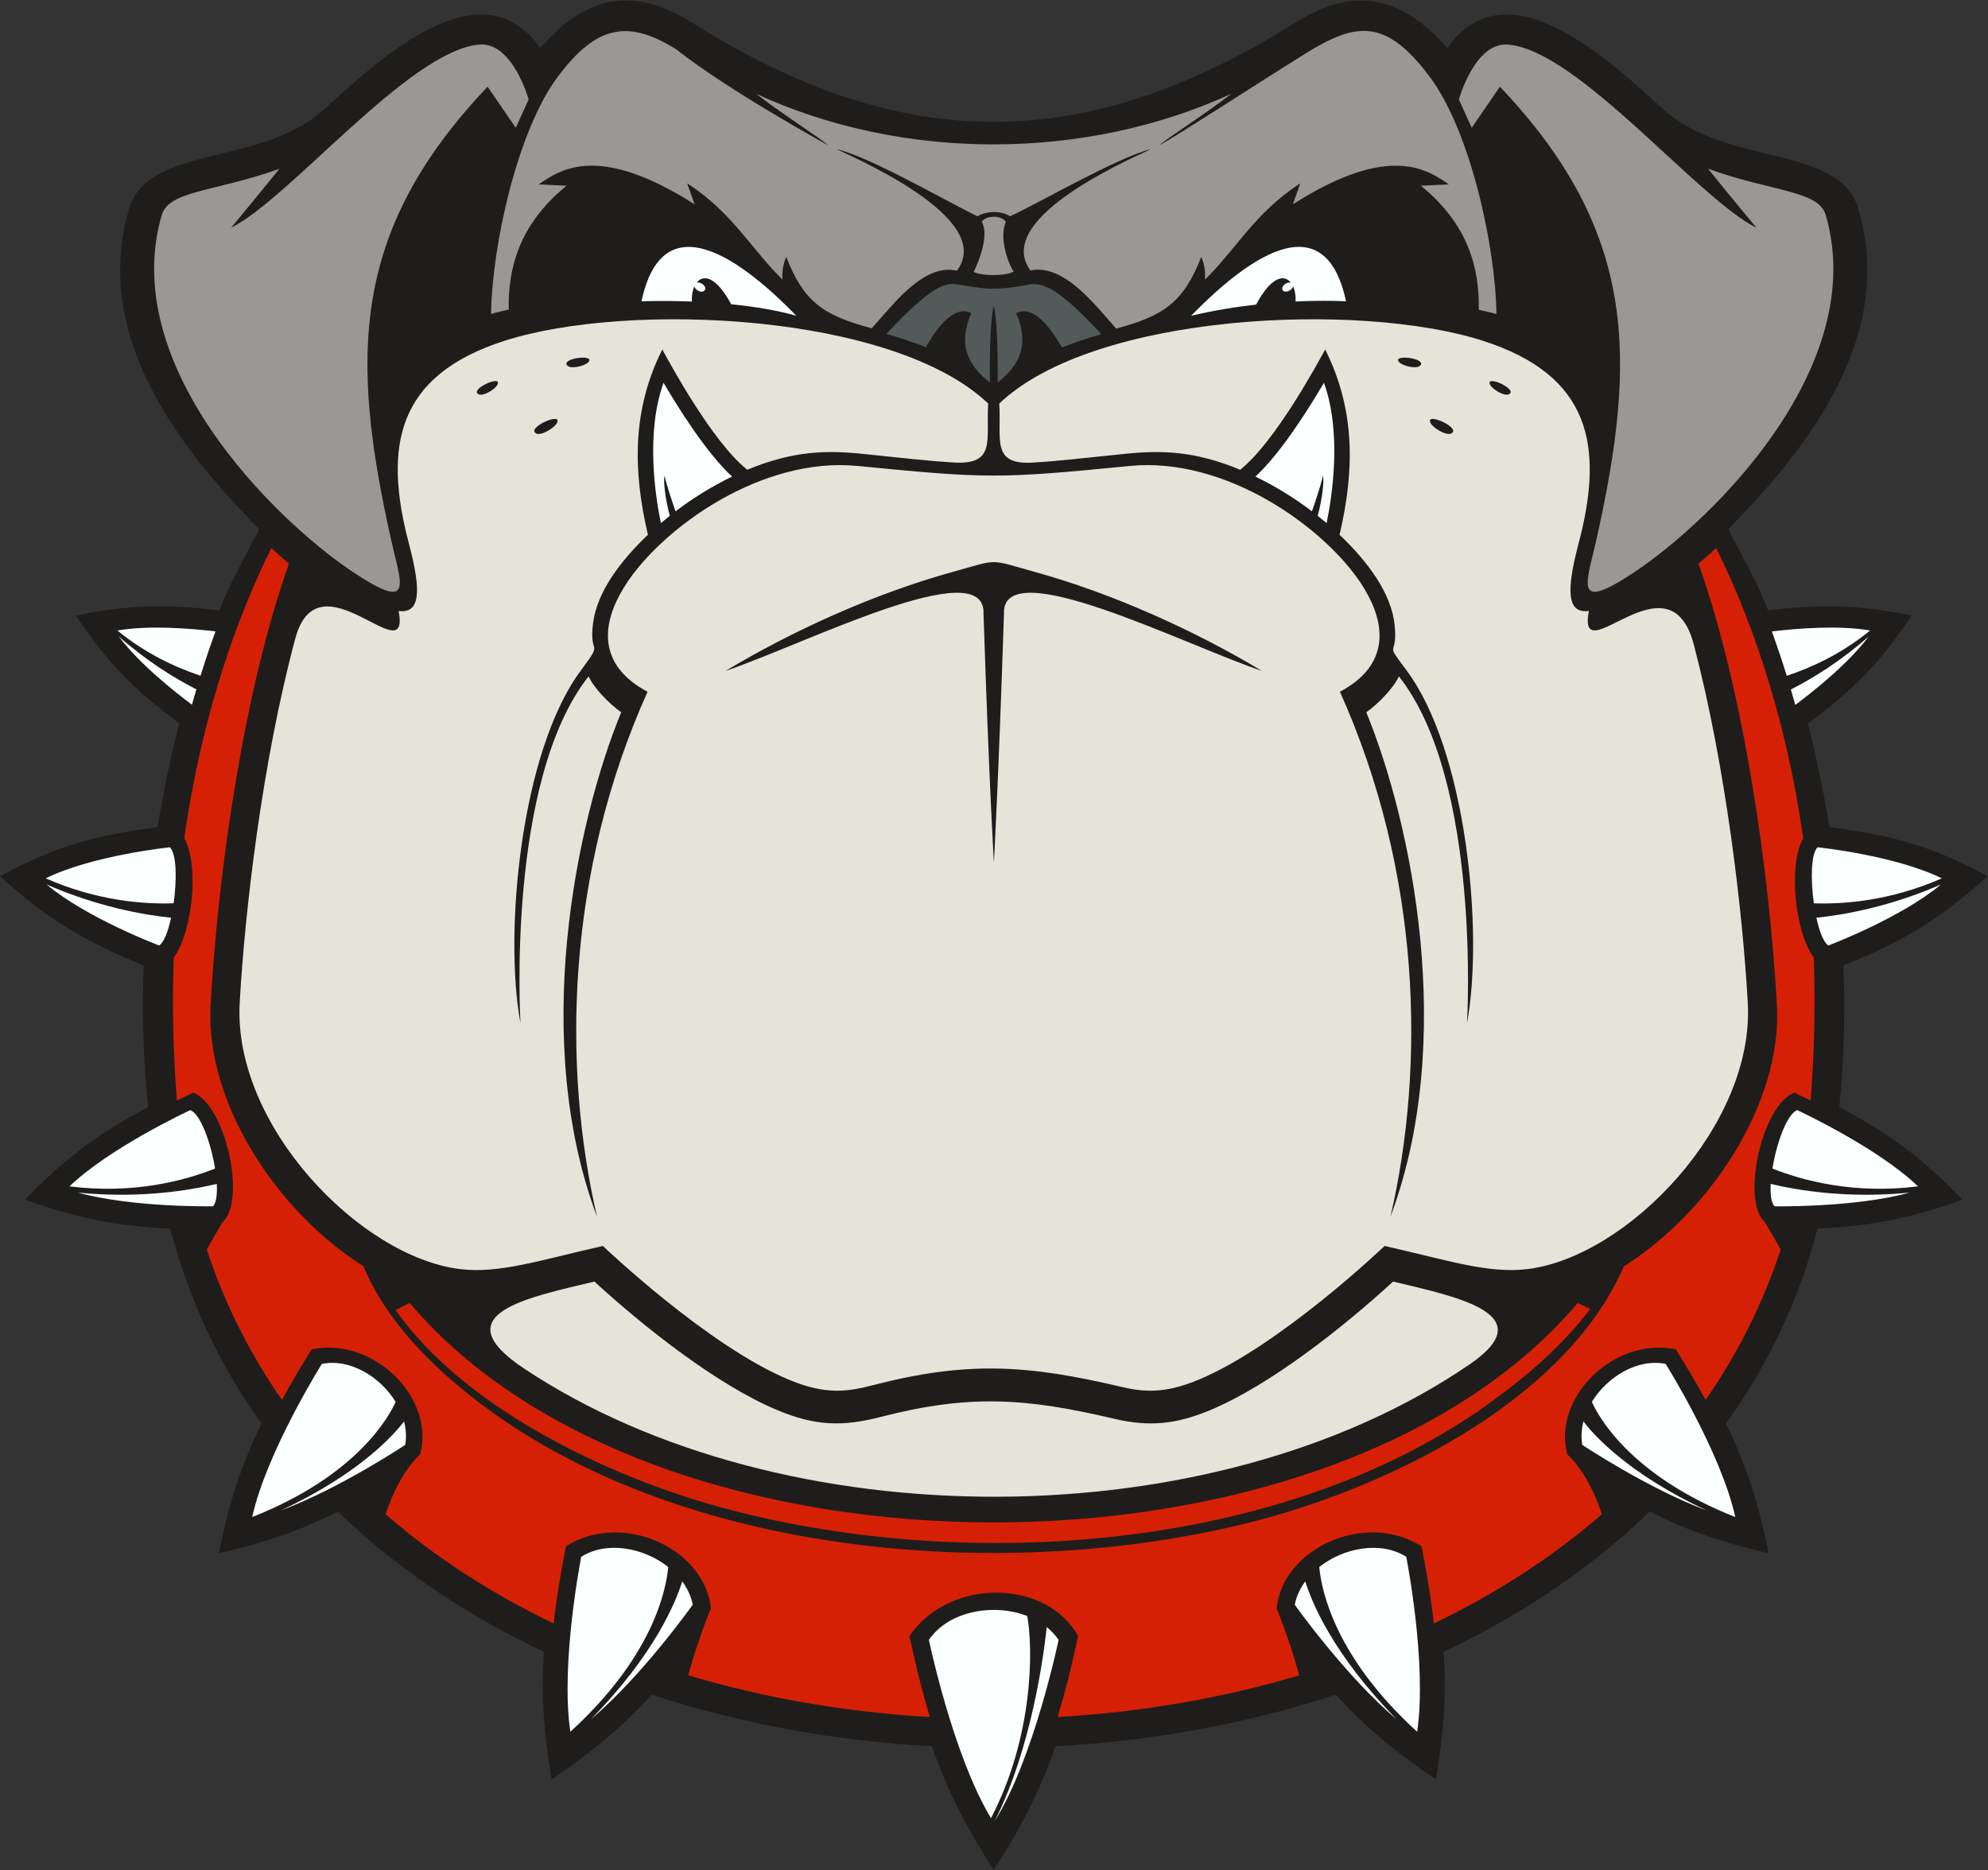 <?xml version="1.0" encoding="UTF-8" standalone="no"?>
<svg
   xmlns:dc="http://purl.org/dc/elements/1.1/"
   xmlns:cc="http://creativecommons.org/ns#"
   xmlns:rdf="http://www.w3.org/1999/02/22-rdf-syntax-ns#"
   xmlns:svg="http://www.w3.org/2000/svg"
   xmlns="http://www.w3.org/2000/svg"
   viewBox="0 0 716.4 674"
   height="674"
   width="716.4"
   xml:space="preserve"
   id="svg2"
   version="1.1"><rect x="0" y="0" width="716.4" height="674" fill="#333333" stroke="none"/><defs
     id="defs6" /><g
     transform="matrix(1.333,0,0,-1.333,0,674)"
     id="g10"><g
       transform="scale(0.1)"
       id="g12"><path
         id="path14"
         style="fill:#1e1d1c;fill-opacity:1;fill-rule:evenodd;stroke:none"
         d="m 348.746,4491.11 c 51.16,175.14 354.848,113.25 527.137,269.31 146.287,132.51 423.547,395.34 584.477,165.82 121.71,139.44 247.53,171.46 412.94,67.37 568.86,-357.97 1063.05,-354.61 1631.04,2.93 162.24,102.13 290.04,64.94 408.26,-70.32 160.95,229.54 438.14,-33.24 584.49,-165.8 172.29,-156.06 475.98,-94.17 527.15,-269.31 99.16,-339.44 -128.67,-638.93 -352.13,-865.8 37.77,-74.02 77.79,-141.46 107.89,-219.53 142.89,17.69 247.13,15 388.07,-13.75 -84.28,-126.43 -158.13,-201.42 -280.78,-292.1 23.8,-92.39 43.24,-185.97 58.47,-280.16 168.54,-21.7 276.95,-50.75 427.21,-132.45 -125.92,-115.25 -231.45,-178.02 -389.47,-241.82 5,-127.49 1.89,-255.68 -11.08,-382.63 138.58,-73.95 223.99,-137.16 332.58,-250.29 -139.02,-49.99 -242.71,-71.14 -391.21,-78.22 -51.23,-193.74 -131.93,-365.83 -247.74,-527.09 59.38,-122.56 88.19,-218.723 115.36,-350.864 -121.02,28.516 -209.03,56.778 -321.84,112.512 C 4297.03,812.07 4106.66,686.387 3902.75,589.934 3910.57,463.078 3902.15,369.102 3881.88,245.129 3775.06,317.617 3699.61,378.32 3610.92,474.121 3366.78,393.887 3110.12,348.41 2853.65,334.648 2807.64,205.508 2759.55,114.406 2686.49,0 c -73.02,114.348 -121.61,205.52 -167.31,334.66 -256.42,13.75 -513.03,59.246 -757.11,139.461 -88.71,-95.82 -164.13,-156.484 -270.96,-228.992 -20.29,123.945 -28.69,218.008 -20.88,344.824 -203.91,96.453 -394.27,222.117 -556.816,378.965 -112.816,-55.734 -200.812,-83.996 -321.832,-112.5 27.152,132.137 55.973,228.302 115.352,350.862 -116.079,161.61 -195.055,332.74 -246.668,527.03 -148.922,7.01 -252.864,28.13 -392.286,78.27 108.624,113.17 194.071,176.38 332.7,250.35 -13.407,127.03 -16.91,255.3 -12.117,382.94 C 230.828,2509.64 125.703,2572.3 0,2687.32 c 149.77,81.43 257.926,110.56 425.938,132.28 15.296,94.46 34.914,188.3 58.968,280.93 -122.316,90.52 -195.918,165.38 -279.988,291.5 140.805,28.72 244.98,31.44 387.773,13.8 30.223,77.94 70.43,145.51 108.176,219.48 -223.445,226.88 -451.297,526.35 -352.121,865.8 v 0" /><path
         id="path16"
         style="fill:#fcffff;fill-opacity:1;fill-rule:evenodd;stroke:none"
         d="m 518.891,3150.8 c -48.422,36.21 -143.223,111.58 -197.914,184.79 74.625,-65.94 148.703,-111.96 209.914,-143.25 -4.09,-13.77 -8.094,-27.61 -12,-41.54 z m -201.504,200.66 c 83.965,14.85 197.316,5.65 265.168,-2.4 -14.242,-39.14 -27.746,-79.14 -40.461,-119.89 -68.328,22.78 -149.086,60.37 -224.707,122.29 z M 430.02,2499.88 c 0,0 -194.278,73.21 -304.118,164.83 137.532,-59.8 259.621,-81.87 336.641,-89.87 -8.129,-37.48 -19.613,-67.5 -32.523,-74.96 z m -306.45,181.46 c 126.219,62.4 335.688,84.03 335.688,84.03 18.203,-17.62 19.101,-87.57 10.168,-151.48 -82.043,-2.86 -207.531,6.79 -345.856,67.45 z m 452.325,-886.7 c 0,0 -217.165,-3.83 -365.012,36.97 164.586,-16.26 298.453,5.28 375.148,23.57 1.52,-28.31 -1.301,-51.06 -10.136,-60.54 z m -388.047,53.91 c 110.961,106.39 326.562,206.09 326.562,206.09 27.969,-10.72 55.871,-89.2 66.985,-157.95 -80.59,-32.13 -219.75,-70.21 -393.547,-48.14 z m 907.602,-698.98 c 0,0 -176.68,-118.07 -337.259,-177.675 219.895,101.965 312.609,212.375 334.079,241.155 5.41,-20.88 6.82,-42.37 3.18,-63.48 z M 681.82,954.426 c 38.528,175.374 188.282,414.084 188.282,414.084 75.41,15.26 157.598,-34.24 199.458,-102.72 C 1053.89,1230.4 968.395,1067.41 681.82,954.426 Z M 1872.77,717.363 c 0,0 -136.55,-192.539 -275.47,-309.902 172.78,175.852 230.07,318.105 247.01,373.019 13.94,-18.964 23.96,-40.214 28.46,-63.117 z M 1541.84,373.801 c -27.44,185.476 29.52,473.183 29.52,473.183 68.66,43.485 168.8,24.891 235.14,-27.707 -5.79,-63.515 -42.47,-242.851 -264.66,-445.476 z m 1320,248.562 c 0,0 -66.33,-319.863 -172.7,-489.949 99.98,198.172 132.87,451.484 140.55,524.461 12.32,-9.922 23.18,-21.414 32.15,-34.512 z M 2679.05,140.207 c -103.56,171.863 -167.91,482.156 -167.91,482.156 53.51,78.223 174.99,99.707 265.89,64.492 16.25,-88.457 16.9,-326.003 -97.98,-546.648 z m 821.16,577.156 c 0,0 136.55,-192.527 275.45,-309.89 -172.77,175.84 -230.05,318.093 -246.99,373.007 -13.94,-18.964 -23.96,-40.214 -28.46,-63.117 z m 330.94,-343.562 c 27.42,185.469 -29.53,473.172 -29.53,473.172 -68.67,43.496 -168.79,24.894 -235.16,-27.696 5.81,-63.515 42.49,-242.851 264.69,-445.476 z m 446.39,775.769 c 0,0 176.7,-118.09 337.28,-177.695 -219.92,101.975 -312.65,212.395 -334.12,241.175 -5.41,-20.88 -6.81,-42.37 -3.16,-63.48 z m 413.61,-195.144 c -38.51,175.374 -188.28,414.084 -188.28,414.084 -75.41,15.27 -157.6,-34.24 -199.45,-102.72 15.66,-35.39 101.17,-198.38 387.73,-311.364 z m 105.94,840.214 c 0,0 217.19,-3.83 365.02,36.97 -164.59,-16.27 -298.46,5.28 -375.16,23.57 -1.52,-28.31 1.29,-51.06 10.14,-60.54 z m 388.05,53.91 c -110.98,106.39 -326.57,206.09 -326.57,206.09 -27.96,-10.72 -55.87,-89.2 -66.99,-157.95 80.59,-32.13 219.75,-70.21 393.56,-48.14 z m -242.19,651.33 c 0,0 194.28,73.2 304.12,164.83 -137.54,-59.8 -259.61,-81.87 -336.64,-89.87 8.12,-37.48 19.61,-67.5 32.52,-74.96 z m 306.46,181.46 c -126.21,62.41 -335.7,84.02 -335.7,84.02 -18.2,-17.61 -19.1,-87.56 -10.16,-151.47 82.04,-2.86 207.52,6.79 345.86,67.45 z m -396.03,468.93 c 48.18,36 143.65,111.74 198.61,185.3 -74.9,-66.16 -149.24,-112.29 -210.56,-143.57 4.06,-13.82 8.04,-27.73 11.95,-41.73 z m 202.21,201.19 c -84.13,14.88 -197.74,5.62 -265.57,-2.44 14.16,-39.16 27.6,-79.22 40.23,-120.06 68.46,22.76 149.5,60.4 225.34,122.5 v 0" /><path
         id="path18"
         style="fill:#d62005;fill-opacity:1;fill-rule:evenodd;stroke:none"
         d="m 733.59,3574.45 c -81.281,-163.81 -184.813,-428.41 -235.399,-784.59 41.372,-72.98 21.797,-255.29 -28.48,-322.62 -4.391,-120.93 -2.234,-249.74 8.437,-386.17 l 0.067,-0.55 c 14.527,7.19 29.265,14.36 44.234,21.54 88.235,-34.98 143.426,-291.75 79.871,-349.74 0,0 -17.945,-28.57 -43.261,-74.92 49.129,-148.36 117.761,-283.91 203.027,-406.21 24.445,44.84 51.328,89.96 80.656,136.82 169.568,34.33 334.588,-133.67 292.978,-284.65 0,0 -54.92,-43.98 -93.2,-161.505 134.74,-116.953 288.11,-215.332 454.16,-295.222 7.45,67.265 18.93,135.82 33.28,208.691 152.61,96.668 376.19,-5.742 391.86,-168.527 0,0 -32.21,-74.766 -61.29,-180.313 209.33,-62.449 430.19,-99.988 653.43,-112.754 -21.09,69.2 -38.76,141.368 -55.45,218.985 109.04,159.387 371.84,153.234 455.96,0 l -4.45,-20.703 c -14.82,-68.985 -31.35,-134.715 -50.92,-198.27 223.22,12.781 444.04,50.301 653.36,112.742 -29.02,105.274 -61.31,180.313 -61.31,180.313 15.67,162.785 239.26,265.207 391.88,168.527 14.33,-72.871 25.82,-141.426 33.26,-208.683 166.07,79.894 319.43,178.261 454.18,295.214 -38.3,117.555 -93.15,161.405 -93.2,161.505 -41.63,150.98 123.39,318.98 292.96,284.65 29.34,-46.86 56.22,-91.98 80.67,-136.81 85.25,122.29 153.89,257.84 203.03,406.21 -25.3,46.29 -43.23,74.85 -43.27,74.91 v 0 c -63.55,57.99 -8.37,314.76 79.87,349.74 14.96,-7.18 29.7,-14.35 44.24,-21.54 l 0.05,0.55 c 10.69,136.43 12.84,265.24 8.44,386.17 -50.27,67.34 -69.84,249.63 -28.47,322.62 -50.59,356.18 -154.13,620.78 -235.41,784.59 -15.84,-14.66 -31.76,-28.79 -47.68,-42.33 122.48,-343.18 192.11,-836.48 211.97,-1193.14 14.63,-262.28 -177.01,-557.19 -413.87,-706.9 -163.08,-375.47 -663.32,-605.95 -1015.05,-693.389 -647.56,-160.976 -1514.4,-97.234 -2068.78,317.159 -137.45,102.74 -261.38,228.43 -323.786,376.86 -236.403,149.9 -427.489,444.35 -412.887,706.27 19.883,356.65 89.508,849.97 211.976,1193.14 -15.906,13.54 -31.835,27.67 -47.683,42.33 z M 4265.18,1533.07 C 3596,742.102 1776.89,742.16 1107.8,1533.06 c -13.25,-5.93 -26.16,-12.38 -38.4,-18.96 193.51,-274.36 590.5,-453.14 868.15,-530.358 648.27,-180.273 1516.81,-131.066 2084.81,275.608 102.66,73.49 202.52,159.28 276.29,257.37 -10.76,5.67 -21.99,11.2 -33.47,16.35 v 0" /><path
         id="path20"
         style="fill:#999894;fill-opacity:1;fill-rule:evenodd;stroke:none"
         d="m 1327.47,4207.25 c 2.44,181.11 69.87,494.08 180.83,642.07 105.02,140.04 190.84,154.59 320.75,72.92 140.08,-110.94 408.75,-258.3 408.75,-258.3 -11.04,13.06 -111.89,75.84 -193.71,138.69 395.99,-182.84 888.84,-182.03 1285.13,0.25 -81.88,-62.94 -182.99,-125.86 -194.04,-138.94 53.9,29.57 264.06,166.8 395.37,248.35 135.43,84.09 215.33,95.11 333.86,-62.62 111.23,-148.03 178.7,-461.46 181.1,-642.74 -12.21,4.24 -34.75,8.22 -47.87,11.95 2.2,108.44 -26,229.35 -156.53,335.19 l 75.9,3.59 c -55.74,37.02 -156.68,115.21 -421.85,-53.84 l 19.98,56.61 c -122.17,-78.82 -173.66,-178.29 -257.82,-260.54 3.4,35.82 -9.92,61.46 -9.92,61.46 -47.85,-122.5 -101.13,-159.03 -229.9,-193.54 -54.36,59.94 -139.73,176.17 -231.93,157.23 -97.87,134.76 234.68,285.78 325.54,327.85 -86.73,-20.41 -309.72,-149.32 -380.45,-181.46 -30.64,20.36 -75.84,9 -88.24,-0.09 -96.33,47.53 -290.94,160.47 -380.56,181.55 89.82,-41.59 425.64,-194.82 325,-328.58 -91.63,21.47 -176.26,-97.16 -230.22,-155.72 -129.23,34.44 -183.03,69.78 -231.07,192.76 0,0 -13.3,-25.55 -9.93,-61.28 -84.23,81.93 -134.85,181.04 -257.81,260.36 l 19.98,-56.61 c -265.17,169.05 -366.1,90.86 -421.84,53.84 l 75.88,-3.59 c -130.31,-105.66 -158.62,-226.3 -156.53,-334.66 -13.09,-3.78 -35.63,-7.83 -47.85,-12.16 z m 1391.87,248.89 c -17.82,-37.57 1.95,-104.25 20.68,-134.29 -21.95,-12.83 -85.72,-11.64 -107.73,-1.08 20.71,44.25 40,101.84 22.04,135.91 7.58,15.57 51.35,20.41 65.01,-0.54 z M 1318.09,4821.82 C 946.965,4430.64 947.234,4089.56 1057.32,3596.78 c 26.22,-117.39 64.95,-199.11 -102.203,-87.8 -219.945,146.47 -635.679,562.56 -517.769,966.09 19.449,66.56 144.543,62.41 317.918,124.82 0,0 -61.321,-76.28 -130.672,-159.5 159.332,79.56 481.736,479.06 670.866,495.31 90.87,7.8 133.59,-148.56 133.59,-148.56 l -34.67,-76.28 -76.29,110.96 z m 2736.79,0 c 371.14,-391.18 370.86,-732.26 260.76,-1225.04 -26.21,-117.39 -64.94,-199.11 102.21,-87.8 219.94,146.47 635.69,562.56 517.78,966.09 -19.46,66.56 -144.54,62.41 -317.92,124.82 0,0 61.31,-76.28 130.67,-159.5 -159.34,79.56 -481.74,479.06 -670.86,495.31 -90.88,7.8 -133.59,-148.56 -133.59,-148.56 l 34.66,-76.28 76.29,110.96 v 0" /><path
         id="path22"
         style="fill:#e6e3d9;fill-opacity:1;fill-rule:evenodd;stroke:none"
         d="m 2671.48,3965.21 c -257.57,245.17 -973.76,276.11 -1305.95,170.14 -293.47,-93.61 -329.78,-285.14 -259.88,-549.69 33.61,-127.18 31.11,-189.14 -27.91,-181.33 32.17,-173.98 -216.717,159.69 -279.549,-74.88 -89.605,-334.47 -136.343,-736.98 -150.168,-985 -18.457,-331.06 325.473,-686.64 595.557,-719.61 105.95,-12.93 215.05,23.91 386.26,62.56 0,0 282.8,-270.33 503.23,-361.83 99.24,-41.19 157.18,-32.66 228.46,-14.23 252.59,65.29 416.26,55.01 668.29,-4.57 63.32,-14.96 119.5,-18.8 210.08,18.8 220.43,91.5 503.24,361.83 503.24,361.83 171.22,-38.65 280.32,-75.49 386.25,-62.56 270.08,32.97 614.03,388.55 595.57,719.61 -13.61,244.1 -59.1,637.83 -145.96,969.08 -66.42,253.38 -316.01,-83.54 -283.77,90.8 -59.02,-7.81 -61.52,54.15 -27.91,181.33 69.89,264.55 33.6,456.08 -259.88,549.69 -332.19,105.97 -1048.38,75.03 -1305.94,-170.14 6.12,-96.14 -23.19,-166.52 90.77,-159.71 66.38,3.96 134.78,11.82 247.91,23.55 98.65,10.23 189.04,8.46 312.55,-42.92 94.75,74.96 210.88,290.6 229.77,325.2 81.56,-162.65 79.84,-326.45 38.87,-500.97 73.47,-69.84 140.29,-156.52 148.98,-244.7 9.1,-92.18 -30.68,-37.75 32.13,-122.02 161.93,-217.16 209.14,-707.44 163.42,-954.19 0.1,2.01 39.67,655.41 -184.14,938.03 -13.65,-30.47 -55,-73.81 -88.13,-97.07 123.19,-300.57 244.63,-886.24 65.28,-1364.16 95.02,409.78 82.57,932.07 -136.57,1419.63 244.95,130.04 22.62,394.02 -196.13,518.57 -111.66,63.56 -242.54,104.66 -371.93,91.94 -351.94,-34.6 -383.65,-34.6 -735.57,0 -129.4,12.72 -260.29,-28.38 -371.94,-91.94 -218.74,-124.55 -441.06,-388.53 -196.13,-518.57 -219.15,-487.56 -231.58,-1009.85 -136.56,-1419.63 -179.37,477.92 -57.91,1063.59 65.27,1364.16 -33.12,23.26 -74.48,66.6 -88.12,97.07 -223.82,-282.62 -184.25,-936.02 -184.14,-938.03 -45.61,246.14 1.26,734.6 162.21,952.57 66.17,89.61 21.26,34.5 34.16,130.79 11.49,85.71 76.67,169.6 148.16,237.55 -40.98,174.52 -42.71,338.32 38.87,500.97 18.87,-34.6 135.01,-250.24 229.76,-325.2 123.52,51.38 213.91,53.15 312.55,42.92 110.93,-11.5 178.45,-19.28 244.01,-23.32 117.49,-7.23 88.42,60.92 94.67,159.48 z M 3766.17,1591.19 c -132.48,-121.49 -331.33,-279.93 -496.03,-348.3 -90.24,-37.46 -163.01,-45.26 -258.46,-22.7 -238.11,56.27 -391.3,66.77 -630.41,4.96 -104.84,-27.1 -178,-23.94 -278.42,17.74 -164.68,68.35 -363.58,226.82 -496.03,348.3 -178.82,-43.4 -412.95,-87.11 -189.91,-235.38 698.31,-464.255 1861.92,-463.435 2555.55,11.05 200.76,137.34 -37.56,183.37 -206.29,224.33 z m -2421.41,2424.9 c -6.26,-12.59 -38.4,-32 -50.81,-25.9 -26.52,13.03 64.94,54.35 50.81,25.9 z m 2683.46,0 c 6.25,-12.59 38.4,-32 50.8,-25.9 26.53,13.03 -64.94,54.35 -50.8,25.9 z m -245.62,60.72 c 9.74,-10.14 46.21,-19.02 56.23,-9.49 21.4,20.39 -78.26,32.4 -56.23,9.49 z m 84.65,-164.04 c 6.91,-13.89 42.32,-35.29 56.01,-28.56 29.24,14.36 -71.6,59.9 -56.01,28.56 z m -2276.86,164.04 c -9.75,-10.14 -46.23,-19.02 -56.25,-9.49 -21.39,20.39 78.27,32.4 56.25,9.49 z m -84.66,-164.04 c -6.9,-13.89 -42.33,-35.29 -56,-28.56 -29.25,14.36 71.58,59.9 56,28.56 z m 1905.85,-670.55 c -183.59,110.02 -403.53,209.57 -616.31,268.31 -124.84,34.47 -93.16,34.38 -218.29,-0.2 -212.55,-58.78 -432.18,-158.21 -615.59,-268.11 210.35,70.76 703.49,322.13 697.45,155.06 15.08,-461.08 28.06,-673.44 28.06,-673.44 0,0 12.52,223.32 27.24,673.44 -6.03,167.07 487.09,-84.3 697.44,-155.06 v 0" /><path
         id="path24"
         style="fill:#545a5a;fill-opacity:1;fill-rule:evenodd;stroke:none"
         d="m 2396.32,4153.48 c 28.08,30.48 59.56,62.82 89.97,88.25 39.71,33.19 67.69,50.54 98.73,45.98 68.07,-9.98 93.69,-20.33 193.87,-1.4 35.25,6.66 64.33,-8.2 107.85,-44.58 30.68,-25.66 62.46,-58.36 90.74,-89.09 -37.34,-10.6 -73.16,-22.49 -106.93,-35.73 -16.27,29.18 -71.12,120.67 -123.15,92.58 34.87,-82.86 12.35,-138.28 -50.29,-187.56 0.5,56.3 -0.06,163.42 -10.62,208.1 -10.55,-44.66 -11.12,-151.72 -10.61,-208.04 -62.56,49.39 -85.25,104.47 -50.31,187.5 -51.52,27.81 -105.81,-61.65 -122.66,-91.72 -33.96,13.41 -69.68,25.28 -106.59,35.71 v 0" /><path
         id="path26"
         style="fill:#fcffff;fill-opacity:1;fill-rule:evenodd;stroke:none"
         d="m 3638.79,4241.52 c 0,0 -54.04,3.42 -136.33,-0.47 0.84,15.29 -1.54,29.59 -6.52,40.68 -3.4,-12.01 -23.28,-18.79 -28.6,-9.76 -5.29,8.98 10.08,23.02 22.27,20.3 -18.05,22.63 -53.11,16.8 -93.87,-59.65 -54.51,-6.07 -114.43,-15.52 -175.6,-30.09 142.54,146.24 360.09,313.95 418.65,38.99 z m -1741.7,47.94 c 18.47,-10.85 7.58,-29.38 -10.89,-18.51 -4.78,2.81 -8.06,6.88 -9.16,10.79 -5.01,-11.12 -7.38,-25.49 -6.52,-40.84 -79.12,3.12 -136.32,0.62 -136.32,0.62 58.54,274.96 276.78,106.86 418.64,-38.99 -55.48,15.56 -117.35,25.2 -176.13,31.1 -40.55,75.49 -75.38,81.17 -93.35,58.64 3.93,0.89 9.02,-0.02 13.73,-2.81 v 0" /><path
         id="path28"
         style="fill:#fcffff;fill-opacity:1;fill-rule:nonzero;stroke:none"
         d="m 3586.37,3641.85 c -7.89,6.72 -15.96,13.36 -24.16,19.88 11.31,39.62 18.45,96.47 14.12,107.5 -6.41,-28.3 -21.21,-71.64 -29.65,-95.45 -47.01,35.72 -98.59,67.74 -152.83,93.88 70.82,65.24 149.02,191.65 185.29,253.68 48.99,-135.57 21.93,-308.36 7.23,-379.49 z m -1799.75,0 c 7.89,6.72 15.94,13.36 24.16,19.88 -11.31,39.62 -18.46,96.47 -14.12,107.5 6.4,-28.3 21.21,-71.64 29.64,-95.45 47.02,35.72 98.59,67.74 152.83,93.88 -70.81,65.24 -149.02,191.65 -185.29,253.68 -48.98,-135.57 -21.94,-308.36 -7.22,-379.49 v 0" /></g></g></svg>